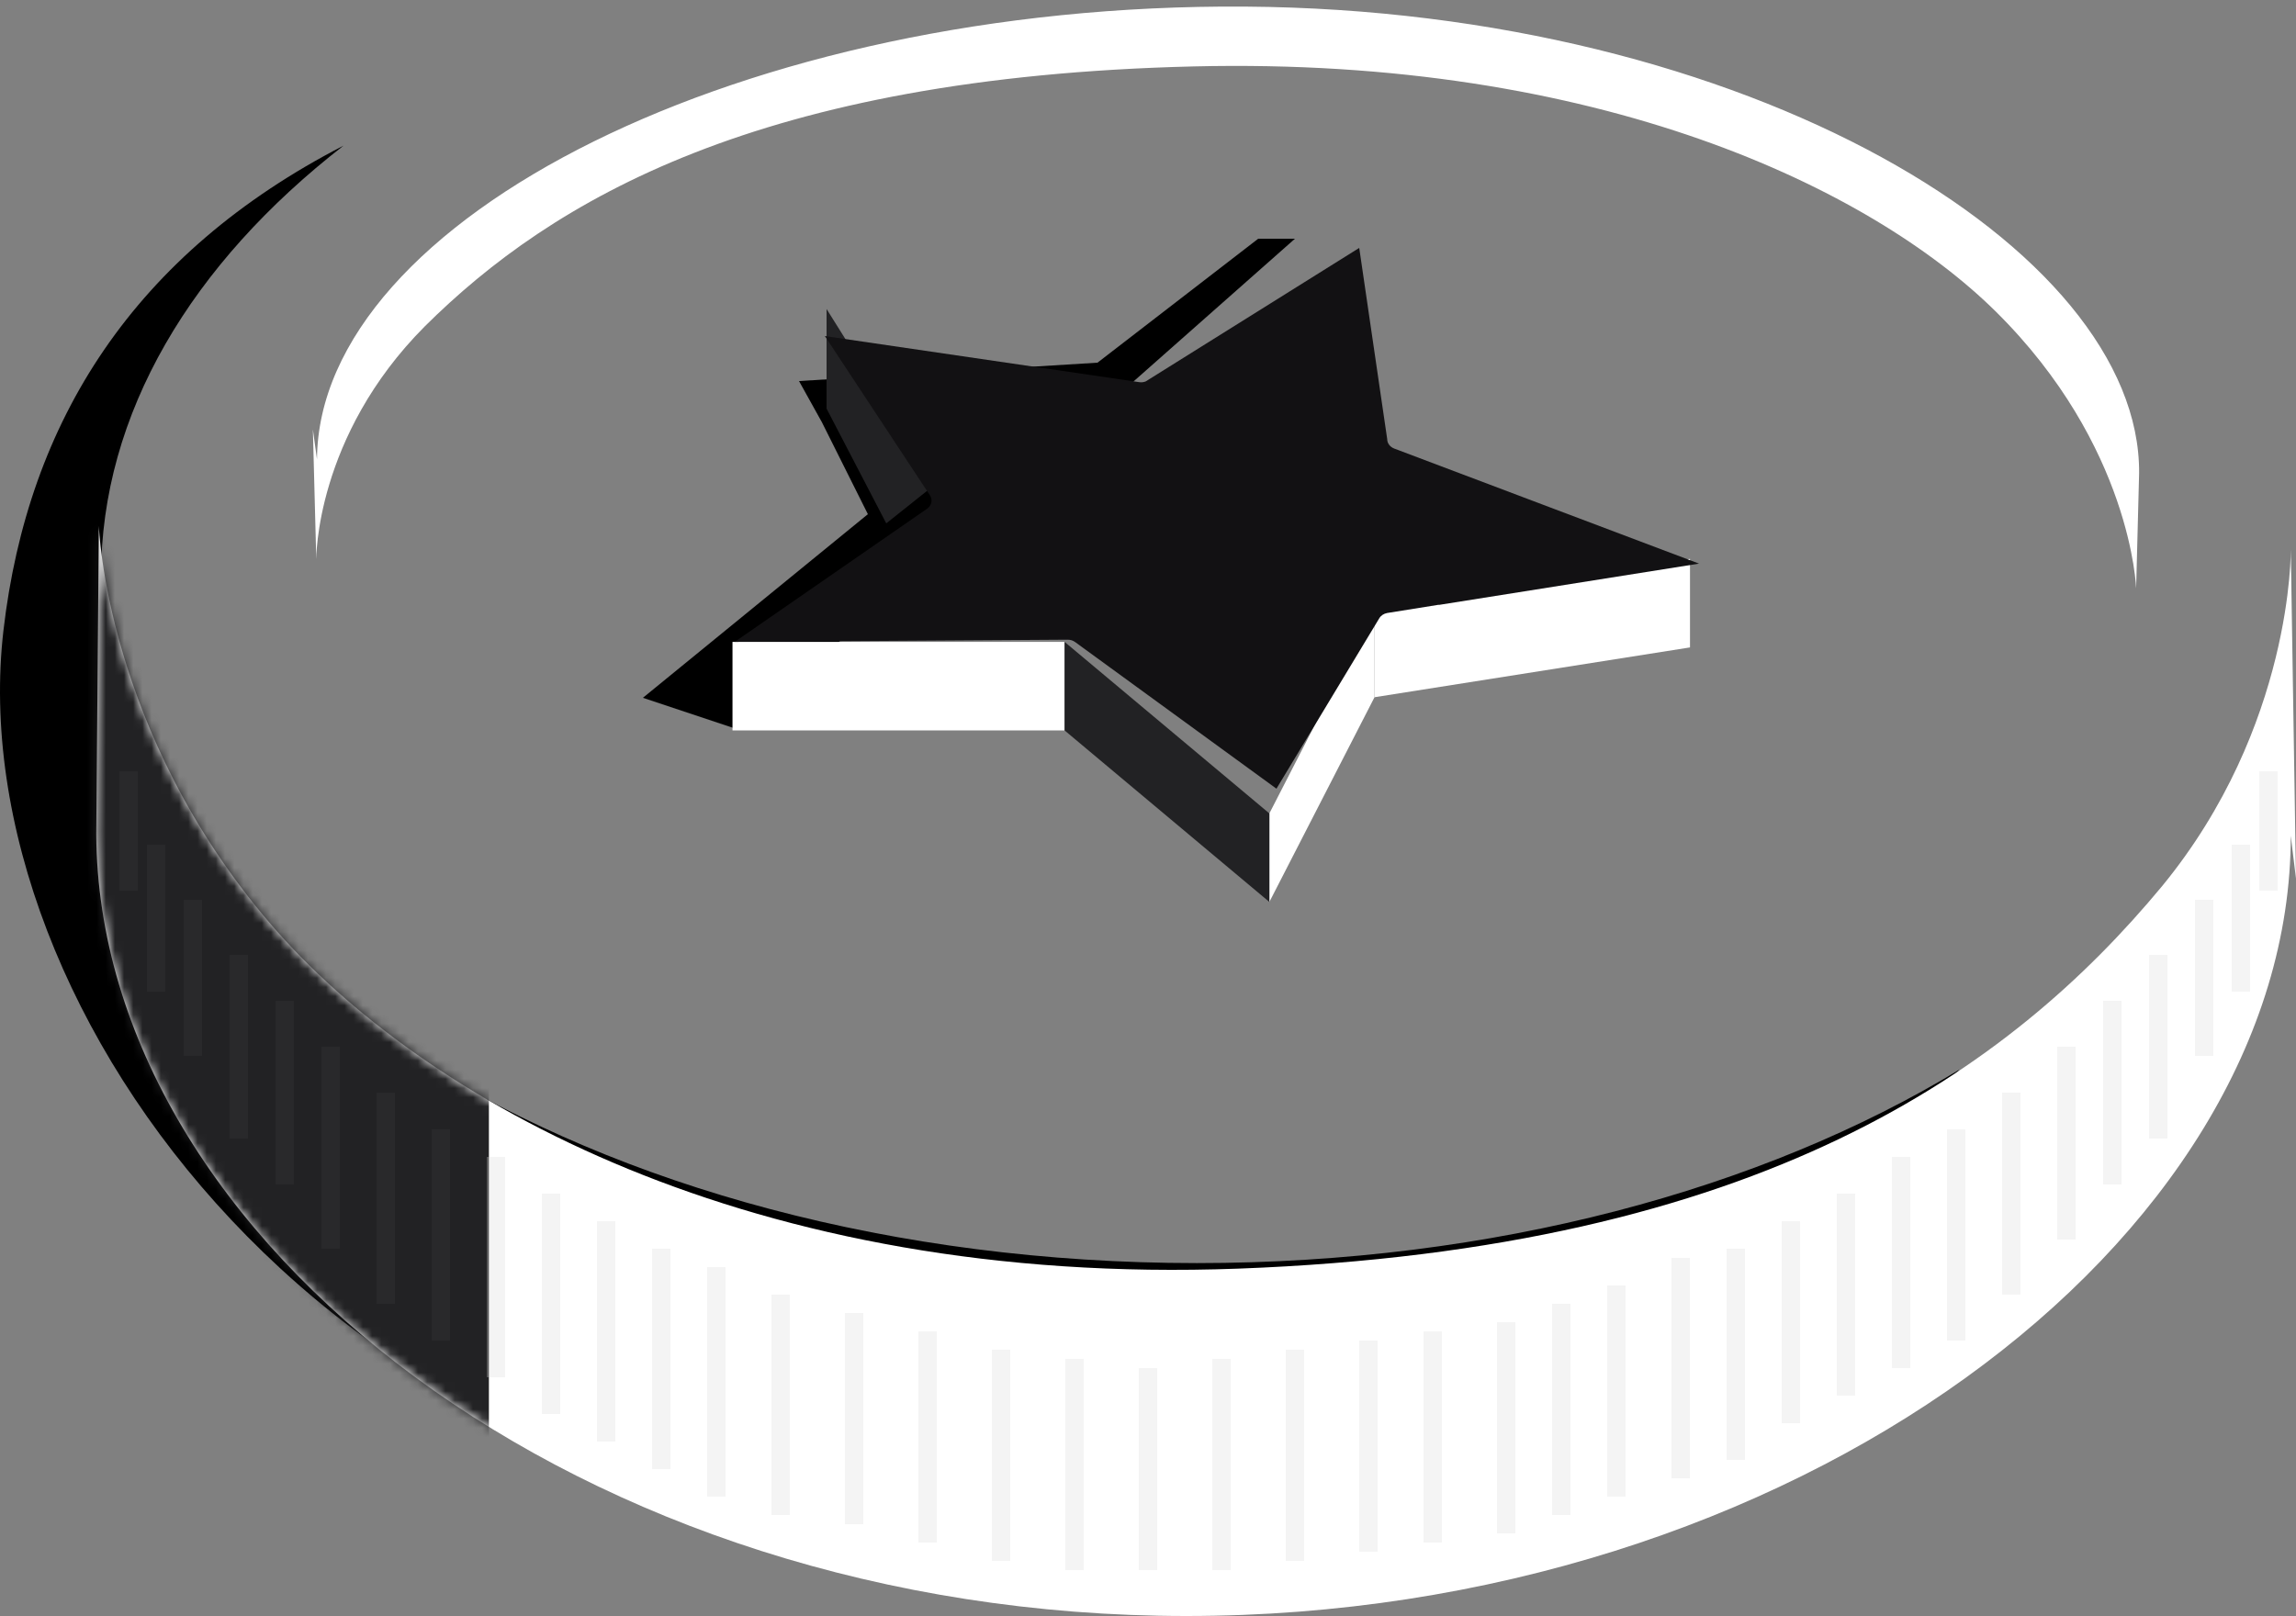 <svg width="250" height="176" viewBox="0 0 250 176" fill="none" xmlns="http://www.w3.org/2000/svg">
<rect x="0" y="0" width="250" height="176" fill="#808080" stroke="none"/>
<g id="Icon">
<g id="Group 99">
<path id="Subtract" fill-rule="evenodd" clip-rule="evenodd" d="M213.362 116.488C191.883 129.534 162.601 137.564 130.327 137.564C64.424 137.564 11 104.083 11 62.782C11 45.013 20.889 28.692 37.406 15.861C14.636 27.598 3.031 45.79 0.378 68.64C-4.441 110.145 37.261 166 102.833 166C147.682 166 190.67 144.041 213.362 116.488Z" fill="black"/>
<g id="Group">
<g id="Group_2">
<path id="Vector" d="M249.431 91.015C249.431 135.207 195.04 176 129.177 176C63.313 176 10.764 135.066 10.48 90.873L10.764 57.289C10.764 57.289 11.472 79.668 29.461 100.631C45.891 119.753 81.727 140.15 134.842 138.167C191.783 136.042 218.836 116.495 235.409 96.524C249.714 79.102 249.431 59.838 249.431 59.838L249.998 95.689" fill="white"/>
<g id="Mask group">
<mask id="mask0_373_141" style="mask-type:alpha" maskUnits="userSpaceOnUse" x="10" y="57" width="240" height="119">
<path id="Vector_2" d="M249.431 91.015C249.431 135.207 195.04 176 129.177 176C63.313 176 10.764 135.065 10.48 90.873L10.764 57.289C10.764 57.289 11.472 79.668 29.461 100.631C45.891 119.753 81.727 140.15 134.842 138.167C191.783 136.042 218.836 116.495 235.409 96.524C249.714 79.102 249.431 59.838 249.431 59.838L249.998 95.689" fill="white"/>
</mask>
<g mask="url(#mask0_373_141)">
<path id="Vector_3" d="M8.637 161.891L53.234 229.011V68.583L9.696 14.464L8.637 161.891Z" fill="#222224"/>
</g>
</g>
<path id="Vector_4" d="M34.515 50.021C34.701 23.88 80.915 0.33 135.602 0.719C190.289 1.107 233.091 27.079 232.917 51.528L232.593 64.086C232.593 64.086 232.115 48.553 217.282 33.901C203.734 20.535 174.08 6.171 129.968 7.234C82.68 8.372 60.12 21.776 46.262 35.536C34.298 47.541 34.438 60.91 34.438 60.91L34.068 46.774" fill="white"/>
</g>
</g>
<path id="Rectangle 112" d="M149.664 66.293L184.016 60.869V70.511L149.664 75.935V66.293Z" fill="white"/>
<path id="Vector 1" d="M70 76L80.5 79.5L141 26H137L119.5 39.5L87 41.5L89.5 46L94.5 56L70 76Z" fill="black"/>
<path id="Rectangle 114" d="M79.758 69.909H115.917V79.551H79.758V69.909Z" fill="white"/>
<path id="Rectangle 113" d="M138.214 98.234L149.664 75.935V66.293L138.214 88.591V98.234Z" fill="white"/>
<path id="Rectangle 115" d="M138.216 98.234L115.918 79.551V69.909L127.067 79.25L138.216 88.591V98.234Z" fill="#222224"/>
<path id="Rectangle 116" d="M90 33.652L101.924 52.679L96.5 57L90 44.5L90 33.652Z" fill="#222224"/>
</g>
<g id="Group 116">
<rect id="Rectangle 117" opacity="0.3" x="175" y="140" width="2" height="23" fill="#D9D9D9"/>
<rect id="Rectangle 120" opacity="0.3" x="194" y="133" width="2" height="22" fill="#D9D9D9"/>
<rect id="Rectangle 123" opacity="0.3" x="212" y="123" width="2" height="23" fill="#D9D9D9"/>
<rect id="Rectangle 126" opacity="0.3" x="229" y="109" width="2" height="20" fill="#D9D9D9"/>
<rect id="Rectangle 118" opacity="0.3" x="182" y="137" width="2" height="24" fill="#D9D9D9"/>
<rect id="Rectangle 121" opacity="0.3" x="200" y="130" width="2" height="22" fill="#D9D9D9"/>
<rect id="Rectangle 124" opacity="0.3" x="218" y="119" width="2" height="22" fill="#D9D9D9"/>
<rect id="Rectangle 127" opacity="0.3" x="234" y="104" width="2" height="20" fill="#D9D9D9"/>
<rect id="Rectangle 119" opacity="0.3" x="188" y="136" width="2" height="23" fill="#D9D9D9"/>
<rect id="Rectangle 122" opacity="0.3" x="206" y="126" width="2" height="23" fill="#D9D9D9"/>
<rect id="Rectangle 125" opacity="0.3" x="224" y="114" width="2" height="21" fill="#D9D9D9"/>
<rect id="Rectangle 128" opacity="0.3" x="239" y="98" width="2" height="17" fill="#D9D9D9"/>
<rect id="Rectangle 129" opacity="0.3" x="243" y="92" width="2" height="16" fill="#D9D9D9"/>
<rect id="Rectangle 130" opacity="0.3" x="246" y="84" width="2" height="13" fill="#D9D9D9"/>
<rect id="Rectangle 131" opacity="0.3" width="2" height="24" transform="matrix(-1 0 0 1 86 141)" fill="#D9D9D9"/>
<rect id="Rectangle 145" opacity="0.3" width="2" height="23" transform="matrix(-1 0 0 1 94 143)" fill="#D9D9D9"/>
<rect id="Rectangle 146" opacity="0.3" width="2" height="23" transform="matrix(-1 0 0 1 102 145)" fill="#D9D9D9"/>
<rect id="Rectangle 147" opacity="0.3" width="2" height="23" transform="matrix(-1 0 0 1 110 147)" fill="#D9D9D9"/>
<rect id="Rectangle 148" opacity="0.3" width="2" height="23" transform="matrix(-1 0 0 1 118 148)" fill="#D9D9D9"/>
<rect id="Rectangle 149" opacity="0.3" width="2" height="22" transform="matrix(-1 0 0 1 126 149)" fill="#D9D9D9"/>
<rect id="Rectangle 150" opacity="0.3" width="2" height="23" transform="matrix(-1 0 0 1 134 148)" fill="#D9D9D9"/>
<rect id="Rectangle 151" opacity="0.3" width="2" height="23" transform="matrix(-1 0 0 1 142 147)" fill="#D9D9D9"/>
<rect id="Rectangle 152" opacity="0.3" width="2" height="23" transform="matrix(-1 0 0 1 150 146)" fill="#D9D9D9"/>
<rect id="Rectangle 153" opacity="0.3" width="2" height="23" transform="matrix(-1 0 0 1 157 145)" fill="#D9D9D9"/>
<rect id="Rectangle 154" opacity="0.3" width="2" height="23" transform="matrix(-1 0 0 1 165 144)" fill="#D9D9D9"/>
<rect id="Rectangle 155" opacity="0.3" width="2" height="23" transform="matrix(-1 0 0 1 171 142)" fill="#D9D9D9"/>
<rect id="Rectangle 132" opacity="0.3" width="2" height="24" transform="matrix(-1 0 0 1 67 133)" fill="#D9D9D9"/>
<rect id="Rectangle 133" opacity="0.04" width="2" height="23" transform="matrix(-1 0 0 1 49 123)" fill="#D9D9D9"/>
<rect id="Rectangle 134" opacity="0.04" width="2" height="20" transform="matrix(-1 0 0 1 32 109)" fill="#D9D9D9"/>
<rect id="Rectangle 135" opacity="0.3" width="2" height="25" transform="matrix(-1 0 0 1 79 138)" fill="#D9D9D9"/>
<rect id="Rectangle 136" opacity="0.3" width="2" height="24" transform="matrix(-1 0 0 1 61 130)" fill="#D9D9D9"/>
<rect id="Rectangle 137" opacity="0.04" width="2" height="23" transform="matrix(-1 0 0 1 43 119)" fill="#D9D9D9"/>
<rect id="Rectangle 138" opacity="0.04" width="2" height="20" transform="matrix(-1 0 0 1 27 104)" fill="#D9D9D9"/>
<rect id="Rectangle 139" opacity="0.3" width="2" height="24" transform="matrix(-1 0 0 1 73 136)" fill="#D9D9D9"/>
<rect id="Rectangle 140" opacity="0.3" width="2" height="24" transform="matrix(-1 0 0 1 55 126)" fill="#D9D9D9"/>
<rect id="Rectangle 141" opacity="0.04" width="2" height="22" transform="matrix(-1 0 0 1 37 114)" fill="#D9D9D9"/>
<rect id="Rectangle 142" opacity="0.04" width="2" height="17" transform="matrix(-1 0 0 1 22 98)" fill="#D9D9D9"/>
<rect id="Rectangle 143" opacity="0.04" width="2" height="16" transform="matrix(-1 0 0 1 18 92)" fill="#D9D9D9"/>
<rect id="Rectangle 144" opacity="0.04" width="2" height="13" transform="matrix(-1 0 0 1 15 84)" fill="#D9D9D9"/>
<path id="Vector_5" d="M100.942 55.409C101.445 55.063 101.58 54.437 101.257 53.949L89.817 36.6L124 41.614C124.249 41.659 124.508 41.635 124.742 41.546L148 27L151.044 47.813C151.042 48.271 151.351 48.684 151.825 48.858L185 61.384L156.708 65.876H156.582L151.044 66.763C150.671 66.83 150.352 67.044 150.176 67.347L138.987 85.897L117.051 69.917C116.823 69.754 116.538 69.666 116.246 69.67L80 69.906L100.942 55.409Z" fill="#121113"/>
</g>
</g>
</svg>

